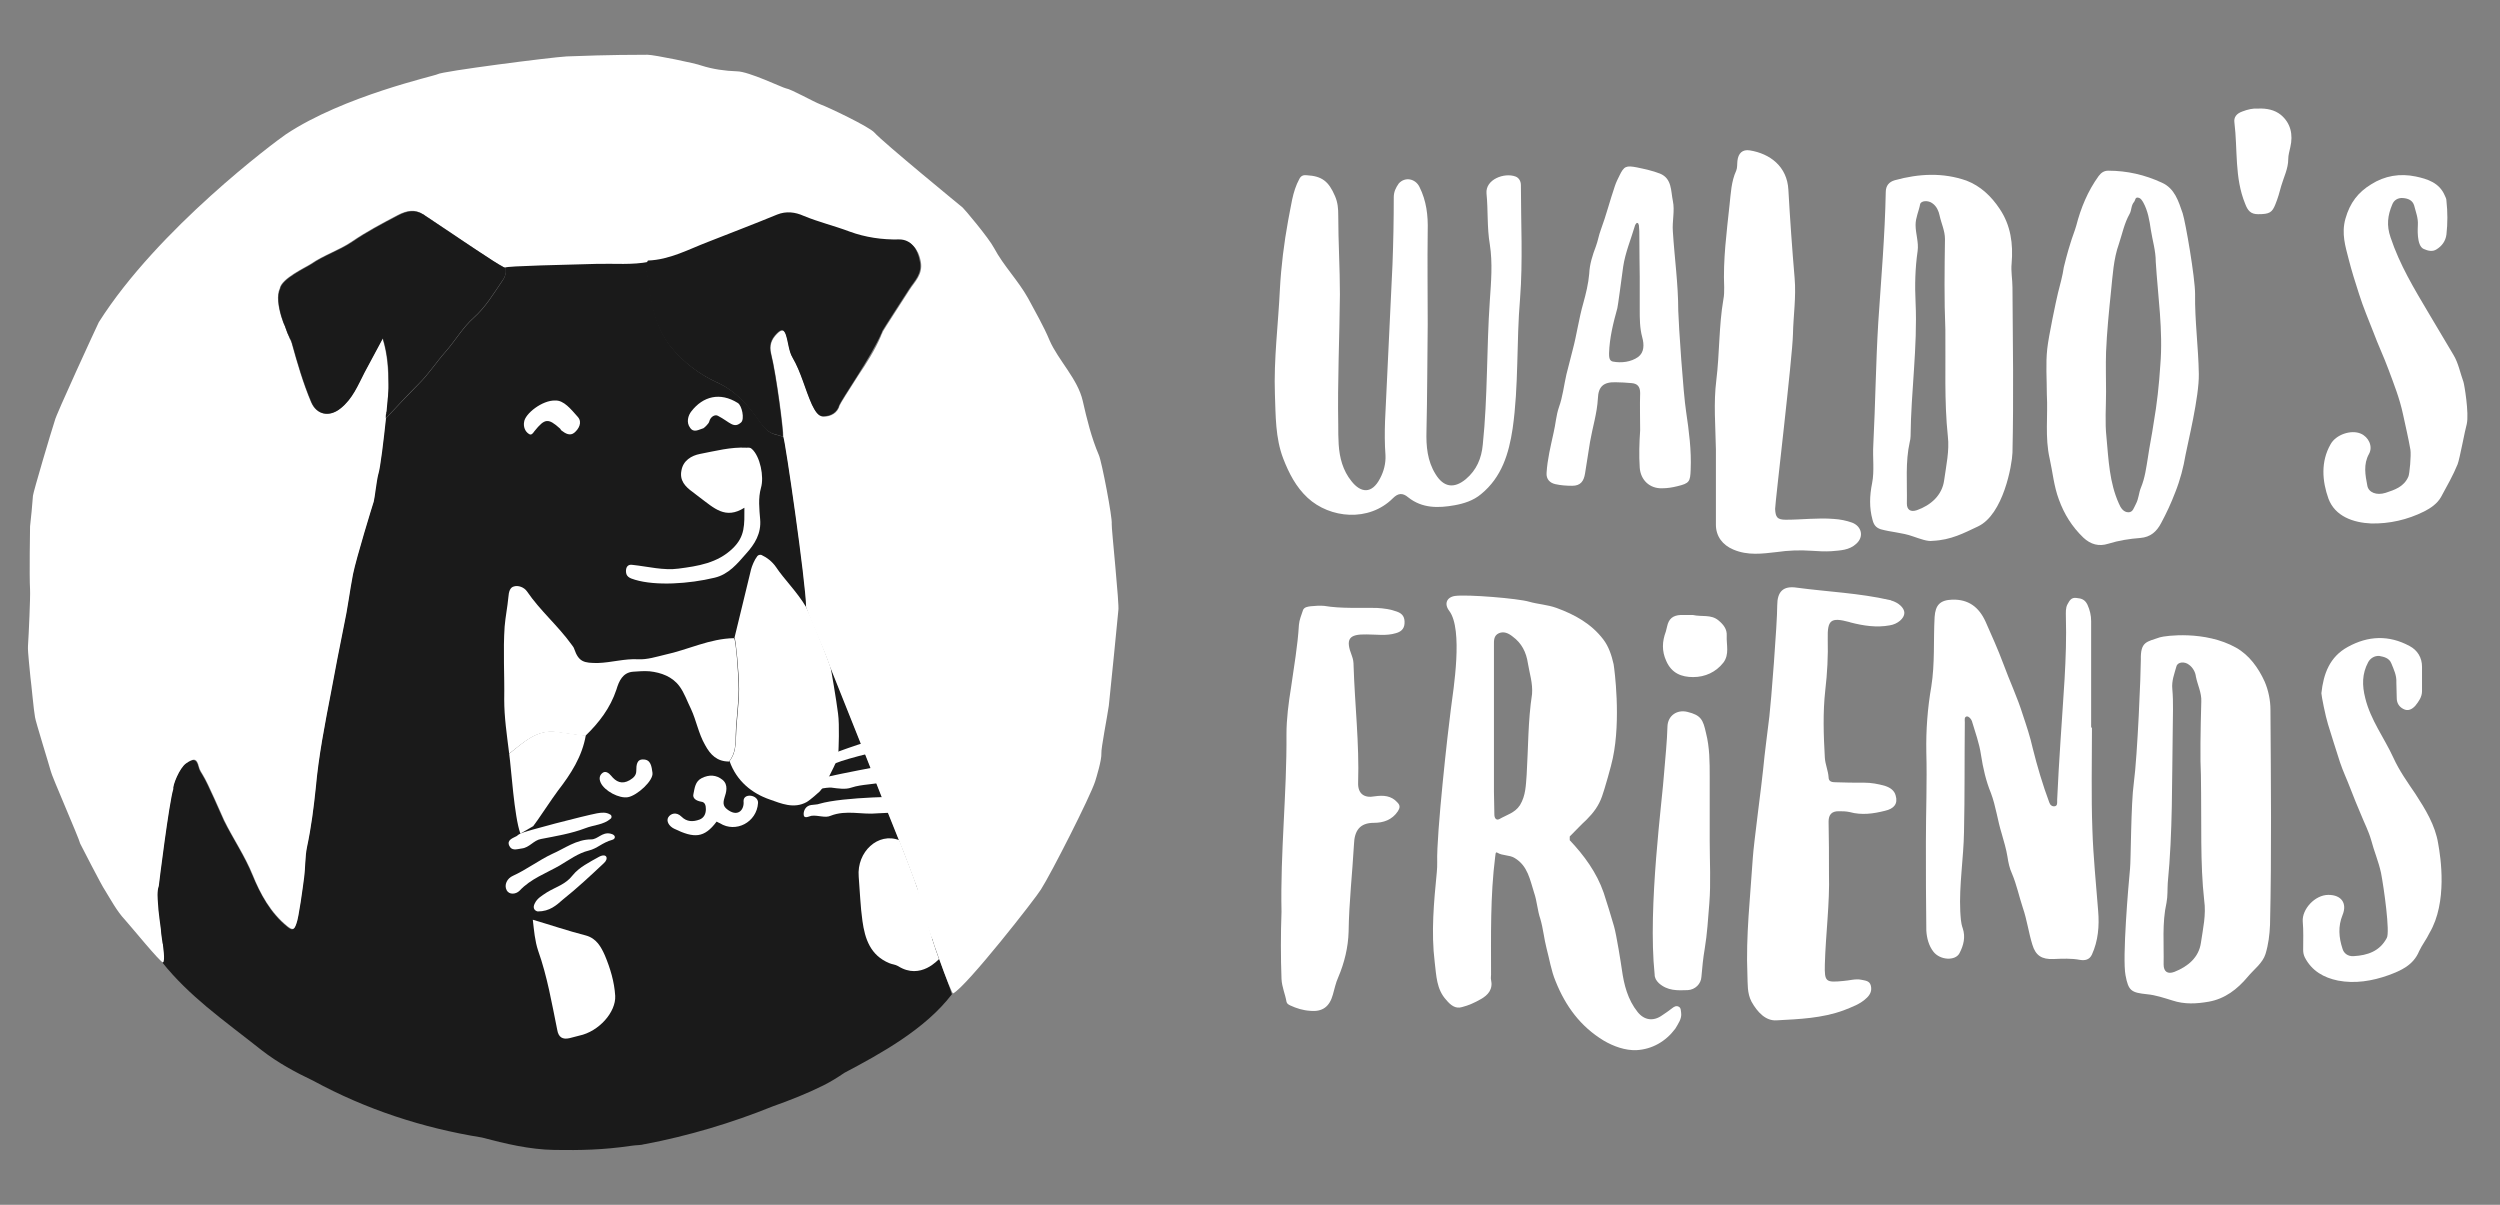 <?xml version="1.0" encoding="UTF-8" standalone="no"?> <svg xmlns:inkscape="http://www.inkscape.org/namespaces/inkscape" xmlns:sodipodi="http://sodipodi.sourceforge.net/DTD/sodipodi-0.dtd" xmlns="http://www.w3.org/2000/svg" xmlns:svg="http://www.w3.org/2000/svg" width="83" height="40" viewBox="0 0 83 40" fill="none" version="1.1" id="svg37" sodipodi:docname="Waldos-Friend-2 w4.svg" inkscape:version="1.3 (0e150ed6c4, 2023-07-21)"><rect x="0" y="0" width="83" height="40" fill="#808080" stroke="none"/><defs id="defs37"></defs><path d="M12.863 13.324C12.863 13.31 12.863 13.31 12.863 13.324ZM12.891 12.98C12.891 13.049 12.877 13.118 12.877 13.2C12.877 13.228 12.877 13.255 12.877 13.283V13.269C12.891 13.2 12.891 13.132 12.891 13.063C12.891 13.035 12.891 12.994 12.891 12.966V12.98ZM31.135 31.703C31.122 31.662 31.108 31.634 31.094 31.593C31.067 31.524 31.039 31.442 31.011 31.359V31.346V31.332V31.318C31.011 31.304 30.998 31.291 30.998 31.277C30.998 31.263 30.984 31.25 30.984 31.236C30.984 31.222 30.97 31.194 30.97 31.181C30.97 31.167 30.97 31.167 30.956 31.153C30.956 31.139 30.956 31.139 30.943 31.126C30.943 31.112 30.929 31.098 30.929 31.098C30.86 30.864 30.695 30.37 30.585 29.985C30.572 29.957 30.572 29.93 30.558 29.902C30.53 29.82 30.517 29.751 30.503 29.696C30.503 29.669 30.489 29.641 30.489 29.614C30.489 29.586 30.475 29.559 30.475 29.545C30.475 29.531 30.448 29.462 30.42 29.366C30.393 29.298 30.365 29.229 30.338 29.146C30.255 28.912 30.131 28.61 29.994 28.239C29.953 28.129 29.912 28.046 29.884 27.964C29.87 27.937 29.87 27.909 29.856 27.895C29.747 27.62 29.623 27.318 29.499 27.002C29.431 26.837 29.362 26.658 29.293 26.48C29.238 26.328 29.169 26.177 29.114 26.026C29.045 25.861 28.977 25.696 28.922 25.517C28.867 25.366 28.798 25.215 28.743 25.064C28.688 24.94 28.647 24.816 28.592 24.692C28.069 23.359 27.615 22.246 27.588 22.177C27.588 22.163 27.574 22.135 27.561 22.108C27.341 21.476 26.997 20.788 26.777 20.156C26.763 19.304 26.076 14.643 26.021 14.506C25.938 14.479 25.87 14.465 25.787 14.438C25.512 14.382 25.361 14.19 25.209 13.97C24.838 13.434 24.412 12.966 23.793 12.691C23.23 12.43 22.721 12.046 22.309 11.551C21.8 10.932 21.635 10.162 21.552 9.379C21.525 9.145 21.387 8.898 21.538 8.664C20.975 8.774 20.397 8.719 19.82 8.733C18.858 8.76 16.795 8.801 16.754 8.857C16.836 9.035 16.768 9.2 16.672 9.337C16.383 9.764 16.122 10.204 15.723 10.561C15.365 10.877 15.118 11.317 14.788 11.688C14.486 12.032 14.238 12.416 13.908 12.747C13.592 13.063 13.111 13.571 12.808 13.901C12.808 13.888 12.808 13.86 12.808 13.846C12.725 14.63 12.616 15.565 12.547 15.757C12.478 15.963 12.423 16.568 12.396 16.665C12.354 16.788 11.818 18.52 11.708 19.07C11.598 19.647 11.529 20.225 11.405 20.788C11.254 21.517 11.117 22.259 10.979 22.988C10.787 24.046 10.567 25.105 10.471 26.177C10.416 26.823 10.319 27.483 10.182 28.129C10.113 28.445 10.141 28.816 10.086 29.132C10.044 29.449 9.907 30.493 9.825 30.686C9.756 30.878 9.701 30.906 9.536 30.768C8.972 30.315 8.642 29.682 8.381 29.064C8.12 28.418 7.735 27.854 7.432 27.249C7.336 27.043 6.896 26.012 6.731 25.751C6.676 25.655 6.621 25.586 6.594 25.476C6.525 25.187 6.415 25.173 6.167 25.352C5.947 25.503 5.714 26.081 5.741 26.205C5.604 26.644 5.26 29.407 5.26 29.421C5.205 29.614 5.219 29.82 5.232 30.026C5.232 30.191 5.329 30.878 5.329 30.878C5.329 30.947 5.342 31.029 5.356 31.139C5.37 31.194 5.37 31.263 5.384 31.332C5.384 31.359 5.384 31.373 5.397 31.4C5.397 31.442 5.411 31.483 5.411 31.524C5.411 31.566 5.425 31.607 5.425 31.648C5.439 31.813 5.439 31.937 5.397 31.964C5.824 32.5 6.332 32.981 6.855 33.421C7.446 33.916 8.078 34.384 8.684 34.865C9.234 35.291 9.797 35.593 10.402 35.882C12.148 36.831 14.032 37.449 15.998 37.765C16.781 37.972 17.579 38.164 18.404 38.178C19.27 38.191 20.026 38.178 20.961 38.04C21.126 38.013 21.277 38.026 21.401 37.985C21.401 37.985 21.401 37.985 21.415 37.985C22.858 37.71 24.288 37.284 25.649 36.734C26.227 36.528 26.791 36.308 27.341 36.033C27.588 35.909 27.808 35.772 28.028 35.621C29.252 34.975 30.723 34.164 31.603 33.009C31.561 32.858 31.314 32.198 31.135 31.703Z" fill="white" id="path1" style="fill:#1a1a1a"></path><path d="M36.909 17.393C36.937 17.201 36.58 15.331 36.483 15.111C36.236 14.534 36.084 13.915 35.947 13.31C35.782 12.582 35.136 11.963 34.847 11.303C34.751 11.07 34.627 10.822 34.503 10.588C34.38 10.355 34.256 10.135 34.132 9.901C33.802 9.31 33.321 8.829 33.005 8.238C32.826 7.894 31.987 6.904 31.96 6.891C31.96 6.891 29.293 4.705 29.032 4.403C28.866 4.21 27.478 3.55 27.244 3.468C26.996 3.372 26.268 2.959 26.089 2.932C25.993 2.918 24.852 2.368 24.467 2.368C24.068 2.354 23.669 2.299 23.284 2.176C23.119 2.107 21.717 1.818 21.497 1.818C20.177 1.818 19.228 1.859 18.816 1.873C18.294 1.901 14.664 2.368 14.526 2.464C14.444 2.519 11.419 3.179 9.494 4.458C9.151 4.691 5.246 7.592 3.28 10.698C3.211 10.836 1.836 13.819 1.822 13.956C1.699 14.328 1.108 16.321 1.094 16.458C1.066 16.802 1.039 17.132 0.998 17.476C0.998 17.489 0.97 19.111 0.998 19.579C1.011 19.799 0.956 21.049 0.929 21.448C0.915 21.627 0.998 22.301 1.011 22.493C1.039 22.685 1.121 23.606 1.163 23.812C1.176 23.936 1.63 25.393 1.685 25.6C1.699 25.723 2.634 27.854 2.661 28.005C2.661 28.005 3.376 29.407 3.486 29.559C3.665 29.847 3.885 30.26 4.146 30.534C4.311 30.713 5.342 31.978 5.411 31.95C5.452 31.923 5.452 31.786 5.438 31.634C5.438 31.593 5.425 31.552 5.425 31.511C5.425 31.469 5.411 31.428 5.411 31.387C5.411 31.359 5.411 31.346 5.397 31.318C5.383 31.25 5.383 31.194 5.37 31.126C5.356 31.029 5.342 30.933 5.342 30.864C5.342 30.864 5.246 30.177 5.246 30.012C5.232 29.806 5.205 29.614 5.273 29.407C5.273 29.38 5.617 26.617 5.755 26.191C5.727 26.081 5.961 25.49 6.181 25.339C6.442 25.16 6.538 25.173 6.607 25.462C6.635 25.572 6.69 25.641 6.744 25.737C6.91 25.998 7.349 27.029 7.446 27.235C7.748 27.854 8.133 28.404 8.394 29.05C8.642 29.669 8.985 30.301 9.549 30.755C9.728 30.892 9.769 30.864 9.838 30.672C9.921 30.48 10.058 29.435 10.099 29.119C10.14 28.803 10.127 28.432 10.195 28.115C10.333 27.469 10.415 26.809 10.484 26.163C10.58 25.091 10.787 24.033 10.993 22.974C11.13 22.246 11.268 21.503 11.419 20.774C11.543 20.211 11.612 19.62 11.722 19.056C11.832 18.52 12.368 16.774 12.409 16.651C12.437 16.568 12.505 15.95 12.56 15.743C12.629 15.537 12.739 14.602 12.821 13.833C12.821 13.805 12.821 13.764 12.835 13.736C12.835 13.709 12.835 13.681 12.849 13.654C12.849 13.599 12.863 13.544 12.863 13.489C12.863 13.434 12.876 13.393 12.876 13.338C12.876 13.324 12.876 13.324 12.876 13.31C12.876 13.283 12.876 13.255 12.876 13.228C12.876 13.145 12.89 13.077 12.89 13.008C12.89 12.994 12.89 12.994 12.89 12.98C12.89 12.967 12.89 12.953 12.89 12.939C12.89 12.925 12.89 12.898 12.89 12.884C12.89 12.857 12.89 12.829 12.89 12.802C12.89 12.788 12.89 12.774 12.89 12.761C12.89 12.266 12.863 11.771 12.698 11.235C12.478 11.647 12.285 12.004 12.093 12.362C11.873 12.788 11.694 13.242 11.296 13.558C10.924 13.86 10.498 13.777 10.319 13.338C10.058 12.719 9.866 12.059 9.687 11.413C9.687 11.413 9.687 11.4 9.673 11.372C9.673 11.358 9.659 11.345 9.659 11.331C9.659 11.317 9.659 11.317 9.646 11.303C9.646 11.29 9.632 11.262 9.618 11.248C9.618 11.235 9.604 11.221 9.604 11.207C9.563 11.125 9.522 11.015 9.481 10.891C9.481 10.891 9.481 10.877 9.467 10.863C9.467 10.863 9.467 10.863 9.467 10.85C9.467 10.836 9.453 10.809 9.439 10.795C9.426 10.767 9.412 10.726 9.398 10.698C9.371 10.63 9.357 10.561 9.329 10.492C9.233 10.162 9.178 9.805 9.288 9.571C9.343 9.241 10.154 8.87 10.319 8.76C10.759 8.458 11.254 8.307 11.68 8.018C12.162 7.688 12.684 7.413 13.207 7.138C13.495 6.987 13.77 6.932 14.045 7.111C14.059 7.111 14.073 7.125 14.086 7.138C14.1 7.152 14.114 7.152 14.128 7.166C14.141 7.179 14.155 7.179 14.169 7.193C14.265 7.248 14.389 7.344 14.54 7.441C14.581 7.468 14.623 7.496 14.664 7.523C14.856 7.647 15.076 7.798 15.296 7.949C15.365 7.991 15.434 8.045 15.503 8.087C15.612 8.155 15.709 8.224 15.805 8.293C15.901 8.362 15.998 8.416 16.08 8.472C16.273 8.595 16.424 8.705 16.547 8.774C16.575 8.788 16.602 8.802 16.63 8.815C16.644 8.815 16.644 8.829 16.657 8.829C16.671 8.843 16.685 8.843 16.699 8.857C16.726 8.87 16.74 8.884 16.754 8.884C16.754 8.884 16.754 8.884 16.767 8.884C16.809 8.829 18.871 8.788 19.833 8.76C20.411 8.746 20.988 8.802 21.552 8.691C22.281 8.664 22.899 8.32 23.546 8.073C24.316 7.77 25.072 7.482 25.842 7.166C26.144 7.042 26.447 7.083 26.722 7.207C27.216 7.413 27.739 7.537 28.248 7.729C28.77 7.922 29.334 8.004 29.898 7.991C30.282 7.991 30.503 8.307 30.571 8.678C30.654 9.118 30.365 9.351 30.186 9.64C30.021 9.901 29.348 10.932 29.307 11.015C29.293 11.042 29.293 11.07 29.279 11.083C29.265 11.111 29.251 11.138 29.251 11.152C29.045 11.633 28.77 12.059 28.482 12.486C28.165 12.98 27.904 13.393 27.877 13.461C27.808 13.723 27.574 13.833 27.354 13.833C27.175 13.847 27.065 13.64 26.969 13.448C26.735 12.925 26.612 12.376 26.323 11.881C26.199 11.675 26.185 11.372 26.103 11.125C26.034 10.932 25.952 10.932 25.8 11.083C25.608 11.276 25.539 11.482 25.608 11.757C25.787 12.472 26.02 14.314 26.007 14.506C26.075 14.658 26.749 19.304 26.763 20.156C26.983 20.788 27.327 21.476 27.546 22.108C27.56 22.135 27.56 22.149 27.574 22.177C27.602 22.246 28.041 23.345 28.578 24.692C28.633 24.816 28.674 24.94 28.729 25.064C28.784 25.215 28.853 25.366 28.908 25.517C28.976 25.682 29.045 25.847 29.1 26.026C29.155 26.177 29.224 26.328 29.279 26.48C29.348 26.658 29.416 26.823 29.485 27.002C29.609 27.318 29.732 27.62 29.843 27.895C29.856 27.923 29.856 27.937 29.87 27.964C29.898 28.046 29.939 28.143 29.98 28.239C30.118 28.61 30.241 28.912 30.324 29.146C30.351 29.215 30.379 29.298 30.406 29.366C30.448 29.462 30.461 29.531 30.461 29.545C30.461 29.572 30.475 29.586 30.475 29.614C30.475 29.641 30.489 29.669 30.489 29.696C30.503 29.751 30.516 29.834 30.544 29.902C30.544 29.93 30.557 29.957 30.571 29.985C30.681 30.37 30.832 30.864 30.915 31.098C30.929 31.126 30.929 31.139 30.943 31.153C30.943 31.167 30.943 31.167 30.956 31.181C30.956 31.195 30.97 31.222 30.97 31.236C30.97 31.25 30.984 31.263 30.984 31.277C30.984 31.291 30.998 31.304 30.998 31.318V31.332C30.998 31.332 30.998 31.346 31.011 31.346V31.359C31.039 31.442 31.066 31.511 31.094 31.593C31.121 31.675 31.149 31.758 31.176 31.827C31.41 32.487 31.616 32.995 31.644 32.981C32.097 32.748 34.407 29.792 34.559 29.531C34.902 28.995 36.195 26.452 36.359 25.943C36.401 25.806 36.58 25.228 36.566 25.008C36.552 24.857 36.758 23.812 36.813 23.428C36.841 23.208 37.129 20.28 37.129 20.266C37.171 20.115 36.896 17.517 36.909 17.393Z" fill="#1C1C1C" id="path2" style="fill:#ffffff"></path><path d="M30.172 9.612C30.007 9.873 29.334 10.905 29.292 10.987C29.279 11.014 29.279 11.042 29.265 11.056C29.1 11.441 28.77 11.991 28.467 12.472C28.151 12.966 27.89 13.379 27.863 13.448C27.794 13.709 27.56 13.819 27.34 13.819C27.161 13.833 27.051 13.627 26.955 13.434C26.721 12.912 26.598 12.362 26.309 11.867C26.185 11.661 26.171 11.358 26.089 11.111C26.02 10.918 25.938 10.918 25.787 11.07C25.594 11.262 25.525 11.468 25.594 11.743C25.773 12.458 26.006 14.3 25.993 14.493C25.91 14.465 25.842 14.451 25.759 14.424C25.484 14.369 25.333 14.176 25.181 13.956C24.81 13.42 24.384 12.953 23.765 12.678C23.202 12.417 22.693 12.032 22.281 11.537C21.772 10.918 21.607 10.149 21.524 9.365C21.497 9.131 21.359 8.884 21.511 8.65C22.239 8.623 22.858 8.279 23.504 8.032C24.274 7.729 25.03 7.441 25.8 7.124C26.103 7.001 26.405 7.042 26.68 7.166C27.175 7.372 27.698 7.496 28.206 7.688C28.729 7.88 29.292 7.963 29.856 7.949C30.241 7.949 30.461 8.265 30.53 8.636C30.64 9.09 30.365 9.31 30.172 9.612Z" fill="white" id="path3" style="fill:#1a1a1a"></path><path d="M16.671 9.324C16.382 9.75 16.121 10.19 15.722 10.547C15.365 10.863 15.117 11.303 14.788 11.675C14.485 12.018 14.238 12.403 13.908 12.733C13.591 13.049 13.11 13.558 12.808 13.888C12.808 13.874 12.808 13.847 12.808 13.833C12.808 13.805 12.808 13.764 12.822 13.736C12.822 13.709 12.822 13.681 12.835 13.654C12.835 13.599 12.849 13.544 12.849 13.489C12.876 13.269 12.89 13.077 12.904 12.884C12.904 12.857 12.904 12.829 12.904 12.802C12.904 12.788 12.904 12.774 12.904 12.761C12.904 12.266 12.876 11.771 12.711 11.235C12.492 11.647 12.299 12.004 12.106 12.362C11.886 12.788 11.708 13.242 11.309 13.558C10.938 13.86 10.511 13.777 10.333 13.338C10.072 12.719 9.879 12.059 9.7 11.413C9.7 11.413 9.7 11.4 9.687 11.372C9.687 11.358 9.673 11.345 9.673 11.331C9.673 11.317 9.673 11.317 9.659 11.303C9.659 11.29 9.645 11.262 9.632 11.248C9.577 11.138 9.508 10.973 9.453 10.809C9.439 10.781 9.425 10.74 9.412 10.712C9.384 10.643 9.37 10.575 9.343 10.506C9.247 10.176 9.192 9.819 9.302 9.585C9.357 9.255 10.168 8.884 10.333 8.774C10.773 8.471 11.268 8.32 11.694 8.032C12.175 7.702 12.697 7.427 13.22 7.152C13.509 7.001 13.784 6.946 14.059 7.124C14.072 7.124 14.086 7.138 14.1 7.152C14.114 7.166 14.127 7.166 14.141 7.179C14.155 7.193 14.169 7.193 14.182 7.207C14.746 7.578 16.575 8.829 16.754 8.884C16.754 8.884 16.754 8.884 16.767 8.884C16.836 9.021 16.767 9.2 16.671 9.324Z" fill="white" id="path4" style="fill:#1a1a1a"></path><path d="M9.439 10.781C9.508 10.946 9.577 11.111 9.618 11.221C9.577 11.125 9.508 10.96 9.439 10.781Z" fill="#1C1C1C" id="path5"></path><path d="M16.905 25.022C16.823 24.362 16.74 23.813 16.74 23.221C16.754 22.41 16.699 21.599 16.754 20.802C16.781 20.472 16.85 20.142 16.878 19.826C16.891 19.647 16.932 19.496 17.07 19.468C17.207 19.427 17.4 19.496 17.496 19.634C17.936 20.28 18.527 20.774 18.981 21.407C19.009 21.448 19.05 21.49 19.064 21.544C19.215 21.984 19.394 22.012 19.847 22.012C20.301 21.998 20.741 21.861 21.195 21.888C21.484 21.902 21.786 21.806 22.075 21.737C22.845 21.572 23.559 21.201 24.371 21.187C24.426 21.215 24.522 22.369 24.522 22.892C24.522 23.386 24.439 23.895 24.426 24.39C24.426 24.706 24.412 25.022 24.206 25.283C23.807 25.283 23.587 25.064 23.408 24.733C23.188 24.349 23.12 23.923 22.941 23.538C22.817 23.29 22.721 23.001 22.556 22.781C22.322 22.465 21.951 22.328 21.566 22.287C21.387 22.273 21.195 22.287 21.016 22.301C20.672 22.328 20.548 22.617 20.466 22.892C20.26 23.51 19.889 23.991 19.435 24.431C19.119 24.404 18.802 24.349 18.486 24.308C17.826 24.211 17.386 24.651 16.905 25.022Z" fill="#1C1C1C" id="path6" style="fill:#ffffff"></path><path d="M27.837 24.926C27.823 24.995 27.809 25.063 27.781 25.132C27.768 25.201 27.754 25.269 27.74 25.338C27.726 25.38 27.383 26.108 27.218 26.273C27.204 26.287 26.901 26.562 26.778 26.63C26.351 26.864 25.925 26.672 25.568 26.548C24.963 26.342 24.454 25.93 24.221 25.269C24.427 25.008 24.427 24.692 24.44 24.376C24.454 23.881 24.537 23.372 24.537 22.878C24.537 22.355 24.427 21.201 24.385 21.173C24.564 20.417 24.757 19.661 24.935 18.905C24.963 18.795 25.045 18.589 25.142 18.465C25.169 18.424 25.238 18.41 25.279 18.424C25.458 18.506 25.637 18.644 25.76 18.822C26.035 19.235 26.462 19.647 26.764 20.156C26.792 20.197 27.355 21.517 27.575 22.163C27.589 22.19 27.768 23.249 27.823 23.689C27.878 24.074 27.837 24.912 27.837 24.926Z" fill="#1C1C1C" id="path7" style="fill:#ffffff"></path><path d="M31.176 31.841C31.163 31.841 30.571 32.555 29.815 32.074C29.719 32.019 29.623 32.019 29.527 31.978C28.894 31.717 28.715 31.167 28.633 30.576C28.564 30.095 28.55 29.6 28.509 29.105C28.44 28.28 29.155 27.62 29.856 27.895C29.994 28.253 30.338 29.119 30.475 29.545C30.571 29.861 30.888 30.947 30.956 31.195C31.025 31.428 31.094 31.607 31.176 31.841Z" fill="#1C1C1C" id="path8" style="fill:#ffffff"></path><path d="M21.085 19.249C20.892 19.194 20.782 19.139 20.782 18.96C20.782 18.836 20.837 18.726 21.002 18.754C21.511 18.809 22.033 18.946 22.528 18.878C23.161 18.795 23.821 18.699 24.329 18.204C24.742 17.805 24.714 17.42 24.714 16.857C24.082 17.256 23.71 16.87 23.229 16.513C23.147 16.458 23.078 16.39 22.996 16.334C22.748 16.156 22.556 15.95 22.624 15.62C22.68 15.29 22.955 15.125 23.243 15.07C23.752 14.973 24.26 14.836 24.783 14.864C24.852 14.864 24.907 14.85 24.962 14.905C25.237 15.152 25.374 15.826 25.264 16.197C25.168 16.541 25.209 16.898 25.237 17.242C25.278 17.709 25.058 18.067 24.769 18.383C24.48 18.713 24.192 19.07 23.724 19.18C22.872 19.386 21.772 19.455 21.085 19.249Z" fill="#1C1C1C" id="path9" style="fill:#ffffff"></path><path d="M17.689 30.535C18.293 30.713 18.857 30.906 19.448 31.057C19.806 31.153 19.957 31.442 20.081 31.717C20.26 32.143 20.397 32.597 20.425 33.064C20.452 33.6 19.888 34.246 19.228 34.384C19.118 34.411 19.022 34.439 18.912 34.466C18.678 34.521 18.541 34.439 18.5 34.191C18.321 33.311 18.17 32.418 17.867 31.566C17.757 31.236 17.73 30.892 17.689 30.535Z" fill="#1C1C1C" id="path10" style="fill:#ffffff"></path><path d="M16.905 25.022C17.372 24.651 17.826 24.197 18.5 24.294C18.816 24.335 19.132 24.39 19.448 24.417C19.325 25.119 18.953 25.696 18.527 26.246C18.349 26.479 17.826 27.277 17.703 27.428C17.565 27.51 17.414 27.593 17.276 27.675C17.07 27.098 16.974 25.517 16.905 25.022Z" fill="#1C1C1C" id="path11" style="fill:#ffffff"></path><path d="M23.792 27.277C23.38 27.826 23.05 27.84 22.376 27.51C22.211 27.428 22.115 27.263 22.184 27.139C22.266 27.002 22.459 26.947 22.624 27.112C22.803 27.29 23.009 27.29 23.229 27.208C23.366 27.153 23.435 27.029 23.435 26.864C23.435 26.741 23.407 26.631 23.284 26.617C23.119 26.589 22.981 26.507 23.023 26.356C23.064 26.163 23.078 25.943 23.298 25.833C23.545 25.71 23.779 25.723 23.985 25.888C24.191 26.053 24.109 26.314 24.054 26.479C23.985 26.699 24.026 26.796 24.191 26.905C24.521 27.125 24.714 26.864 24.686 26.603C24.673 26.314 25.181 26.383 25.167 26.658C25.126 27.304 24.425 27.662 23.902 27.332C23.875 27.318 23.834 27.304 23.792 27.277Z" fill="#1C1C1C" id="path12" style="fill:#ffffff"></path><path d="M30.448 25.71C30.104 25.779 29.761 25.861 29.417 25.943C29.046 26.053 28.633 26.026 28.262 26.149C28.07 26.218 27.822 26.177 27.602 26.149C27.451 26.136 26.984 26.218 26.86 26.328C26.805 26.383 26.599 26.438 26.53 26.273C26.475 26.122 26.571 26.053 26.709 25.985C27.08 25.82 29.967 25.297 30.352 25.229C30.531 25.201 30.737 25.132 30.792 25.338C30.847 25.544 30.668 25.668 30.448 25.71Z" fill="#1C1C1C" id="path13" style="fill:#ffffff"></path><path d="M30.407 26.878C30.201 26.975 29.335 26.988 29.142 27.002C28.62 27.057 28.097 26.878 27.575 27.084C27.396 27.167 27.162 27.057 26.942 27.084C26.86 27.098 26.681 27.208 26.681 27.029C26.681 26.906 26.75 26.754 26.928 26.727C26.997 26.713 27.148 26.713 27.203 26.686C28.001 26.452 30.063 26.438 30.311 26.452C30.434 26.466 30.586 26.425 30.6 26.576C30.627 26.713 30.544 26.823 30.407 26.878Z" fill="#1C1C1C" id="path14" style="fill:#ffffff"></path><path d="M20.328 27.882C19.985 27.978 19.834 28.17 19.545 28.239C19.201 28.321 18.885 28.555 18.582 28.734C18.128 28.995 17.62 29.174 17.249 29.572C17.125 29.696 16.905 29.71 16.823 29.559C16.726 29.38 16.836 29.16 17.029 29.077C17.482 28.871 17.895 28.555 18.335 28.349C18.747 28.17 19.132 27.868 19.627 27.868C19.847 27.868 19.985 27.62 20.26 27.675C20.466 27.716 20.439 27.854 20.328 27.882Z" fill="#1C1C1C" id="path15" style="fill:#ffffff"></path><path d="M17.277 27.675C17.414 27.593 19.394 27.084 19.82 27.002C19.985 26.974 20.122 26.96 20.26 27.043C20.315 27.071 20.315 27.153 20.274 27.18C20.04 27.387 19.71 27.387 19.435 27.496C18.968 27.675 18.459 27.758 17.964 27.854C17.716 27.895 17.579 28.143 17.318 28.17C17.139 28.198 16.988 28.253 16.905 28.074C16.823 27.882 17.029 27.826 17.153 27.758C17.18 27.73 17.222 27.703 17.277 27.675Z" fill="#1C1C1C" id="path16" style="fill:#ffffff"></path><path d="M23.353 14.218C23.202 14.259 23.037 14.383 22.913 14.204C22.776 14.025 22.845 13.791 22.955 13.654C23.34 13.159 23.903 13.008 24.495 13.379C24.632 13.461 24.728 13.915 24.604 14.025C24.357 14.245 24.233 14.011 23.835 13.805C23.738 13.75 23.587 13.832 23.546 13.998C23.532 14.066 23.381 14.204 23.353 14.218Z" fill="#1C1C1C" id="path17" style="fill:#ffffff"></path><path d="M18.431 13.297C18.72 13.283 18.954 13.585 19.188 13.847C19.339 14.025 19.215 14.245 19.064 14.369C18.926 14.479 18.775 14.396 18.651 14.3C18.624 14.286 18.61 14.245 18.596 14.231C18.198 13.874 18.088 13.888 17.744 14.314C17.703 14.369 17.648 14.465 17.565 14.41C17.428 14.328 17.373 14.163 17.4 14.011C17.428 13.736 18.005 13.283 18.431 13.297Z" fill="#1C1C1C" id="path18" style="fill:#ffffff"></path><path d="M17.854 30.26C17.771 30.246 17.661 30.164 17.758 29.985C17.84 29.82 17.991 29.737 18.156 29.627C18.445 29.449 18.775 29.366 19.009 29.064C19.229 28.789 19.572 28.624 19.889 28.445C20.15 28.308 20.219 28.514 20.04 28.665C19.6 29.077 19.16 29.49 18.693 29.861C18.473 30.054 18.252 30.26 17.854 30.26Z" fill="#1C1C1C" id="path19" style="fill:#ffffff"></path><path d="M21.662 25.655C21.703 25.916 21.153 26.411 20.85 26.466C20.562 26.521 20.067 26.259 19.943 25.985C19.874 25.833 19.916 25.723 20.012 25.655C20.108 25.586 20.218 25.668 20.287 25.751C20.452 25.957 20.644 26.053 20.906 25.902C21.043 25.819 21.125 25.737 21.125 25.586C21.125 25.407 21.139 25.201 21.359 25.215C21.607 25.215 21.634 25.448 21.662 25.655Z" fill="#1C1C1C" id="path20" style="fill:#ffffff"></path><path d="M30.489 24.555C30.242 24.679 29.981 24.72 29.692 24.802C29.458 24.871 28.165 25.16 27.74 25.339C27.437 25.407 27.135 25.476 26.846 25.572C26.777 25.6 26.708 25.682 26.626 25.682C26.557 25.668 26.598 25.586 26.585 25.545C26.557 25.421 26.626 25.352 26.736 25.325C27.135 25.229 28.537 24.665 28.894 24.61C29.307 24.514 29.719 24.404 30.145 24.307C30.242 24.28 30.338 24.294 30.434 24.294C30.503 24.294 30.572 24.321 30.585 24.39C30.585 24.473 30.558 24.528 30.489 24.555Z" fill="#1C1C1C" id="path21" style="fill:#ffffff"></path><path d="M25.731 25.407C25.25 25.448 25.003 25.105 24.755 24.789C24.714 24.734 24.755 24.637 24.783 24.582C24.906 24.349 25.291 24.706 25.401 24.816C25.594 24.995 25.718 24.954 25.772 24.72C25.841 24.459 25.993 24.377 26.24 24.418C26.322 24.431 26.377 24.473 26.364 24.555C26.322 24.844 26.158 25.352 25.731 25.407Z" fill="#1C1C1C" id="path22" style="fill:#ffffff"></path><path d="M47.4 10.767C47.386 11.949 47.386 13.131 47.359 14.314C47.345 14.809 47.386 15.304 47.661 15.743C47.922 16.17 48.266 16.238 48.665 15.908C49.022 15.606 49.187 15.221 49.229 14.754C49.394 13.173 49.352 11.578 49.462 9.984C49.504 9.365 49.559 8.733 49.462 8.114C49.366 7.55 49.408 6.973 49.352 6.423C49.311 5.956 49.944 5.722 50.315 5.86C50.425 5.901 50.494 6.011 50.494 6.148C50.494 7.399 50.562 8.664 50.466 9.915C50.342 11.358 50.425 12.802 50.219 14.231C50.095 15.056 49.861 15.84 49.174 16.403C48.913 16.623 48.596 16.719 48.294 16.774C47.758 16.87 47.221 16.884 46.754 16.513C46.561 16.348 46.41 16.376 46.245 16.541C45.448 17.338 44.155 17.214 43.413 16.527C43.028 16.17 42.794 15.716 42.602 15.221C42.34 14.534 42.354 13.805 42.327 13.09C42.286 11.922 42.437 10.781 42.492 9.612C42.533 8.843 42.629 8.073 42.767 7.317C42.863 6.863 42.904 6.368 43.138 5.942C43.193 5.832 43.275 5.805 43.385 5.818C43.894 5.846 44.114 6.025 44.32 6.506C44.417 6.726 44.43 6.932 44.43 7.152C44.43 8.032 44.485 8.898 44.485 9.777C44.472 11.221 44.403 12.664 44.43 14.107C44.43 14.328 44.43 14.534 44.444 14.754C44.472 15.194 44.581 15.62 44.87 15.977C45.173 16.362 45.544 16.417 45.819 15.881C45.943 15.647 46.011 15.386 45.998 15.111C45.97 14.74 45.97 14.355 45.984 13.97C46.066 12.238 46.149 10.506 46.231 8.774C46.259 8.032 46.273 7.289 46.273 6.547C46.273 6.368 46.341 6.231 46.438 6.093C46.644 5.86 46.988 5.928 47.125 6.203C47.359 6.671 47.414 7.152 47.4 7.66C47.386 8.705 47.4 9.736 47.4 10.767Z" fill="#1C1C1C" id="path23" style="fill:#ffffff"></path><path d="M66.814 9.544C66.814 9.282 66.759 9.008 66.786 8.746C66.841 8.1 66.759 7.482 66.388 6.932C66.113 6.519 65.755 6.176 65.288 5.997C64.504 5.722 63.706 5.764 62.909 5.983C62.717 6.038 62.607 6.162 62.607 6.382C62.579 7.825 62.455 9.255 62.359 10.698C62.277 12.046 62.263 13.406 62.194 14.767C62.167 15.194 62.236 15.633 62.153 16.046C62.07 16.458 62.057 16.857 62.167 17.256C62.208 17.421 62.277 17.517 62.442 17.572C62.785 17.668 63.157 17.682 63.5 17.805C63.748 17.888 63.995 17.984 64.16 17.956C64.779 17.929 65.205 17.695 65.672 17.476C66.511 17.077 66.8 15.441 66.814 15.029C66.855 13.2 66.827 11.372 66.814 9.544ZM64.545 15.95C64.477 16.444 64.105 16.774 63.638 16.939C63.431 17.008 63.308 16.926 63.308 16.719C63.322 16.032 63.253 15.345 63.404 14.671C63.418 14.616 63.431 14.547 63.431 14.479C63.445 12.994 63.665 11.523 63.597 10.039C63.569 9.475 63.583 8.898 63.665 8.334C63.706 8.045 63.597 7.757 63.597 7.468C63.597 7.221 63.706 7.014 63.748 6.781C63.775 6.657 64.023 6.643 64.16 6.753C64.298 6.85 64.366 7.014 64.394 7.152C64.449 7.413 64.573 7.661 64.573 7.935C64.559 8.939 64.545 9.943 64.586 10.946C64.6 12.128 64.545 13.31 64.669 14.492C64.724 14.96 64.614 15.455 64.545 15.95Z" fill="#1C1C1C" id="path24" style="fill:#ffffff"></path><path d="M72.877 9.764C72.877 9.214 72.561 7.385 72.465 7.083C72.327 6.684 72.203 6.258 71.777 6.066C71.214 5.805 70.622 5.667 69.99 5.667C69.853 5.667 69.756 5.736 69.674 5.846C69.316 6.341 69.083 6.904 68.931 7.495C68.876 7.688 68.794 7.88 68.739 8.073C68.656 8.32 68.519 8.856 68.519 8.87C68.478 9.159 68.395 9.447 68.326 9.722C68.271 9.942 68.01 11.179 67.969 11.578C67.914 12.073 67.955 12.582 67.955 13.09C67.996 13.805 67.886 14.52 68.051 15.235C68.148 15.674 68.189 16.142 68.354 16.582C68.533 17.077 68.794 17.489 69.165 17.847C69.412 18.08 69.687 18.149 69.99 18.053C70.347 17.943 70.691 17.888 71.062 17.86C71.392 17.833 71.599 17.654 71.75 17.365C71.928 17.035 72.08 16.706 72.217 16.348C72.382 15.936 72.492 15.51 72.561 15.097C72.63 14.726 73.015 13.173 73.001 12.416C72.987 11.523 72.864 10.643 72.877 9.764ZM71.722 12.128C71.681 12.774 71.612 13.406 71.502 14.039C71.447 14.424 71.365 14.809 71.31 15.193C71.255 15.524 71.214 15.867 71.076 16.197C71.007 16.362 71.007 16.554 70.911 16.733C70.842 16.857 70.815 17.008 70.664 17.008C70.499 17.008 70.403 16.857 70.347 16.719C70.031 16.018 70.004 15.262 69.935 14.52C69.88 14.025 69.921 13.516 69.921 13.008C69.921 12.568 69.907 12.128 69.921 11.688C69.949 11.014 70.017 10.341 70.086 9.668C70.141 9.145 70.169 8.595 70.347 8.1C70.457 7.77 70.526 7.413 70.705 7.097C70.774 6.973 70.746 6.822 70.856 6.698C70.897 6.643 70.884 6.547 70.98 6.561C71.076 6.574 71.117 6.657 71.159 6.726C71.31 7 71.365 7.33 71.406 7.619C71.461 7.977 71.571 8.32 71.571 8.691C71.64 9.818 71.819 10.973 71.722 12.128Z" fill="#1C1C1C" id="path25" style="fill:#ffffff"></path><path d="M56.968 14.918C56.955 14.149 56.886 13.379 56.982 12.623C57.092 11.729 57.065 10.822 57.216 9.942C57.243 9.805 57.243 9.681 57.243 9.544C57.202 8.623 57.326 7.701 57.422 6.794C57.463 6.423 57.477 6.024 57.642 5.667C57.683 5.571 57.67 5.447 57.683 5.337C57.711 5.09 57.848 4.952 58.096 4.993C58.77 5.103 59.333 5.53 59.374 6.299C59.429 7.275 59.498 8.251 59.581 9.227C59.636 9.86 59.539 10.478 59.526 11.097C59.512 11.839 58.934 16.692 58.934 16.898C58.948 17.173 59.003 17.255 59.292 17.255C59.814 17.255 60.351 17.186 60.873 17.228C61.093 17.241 61.299 17.283 61.492 17.352C61.808 17.475 61.89 17.819 61.629 18.052C61.395 18.272 61.093 18.273 60.804 18.3C60.584 18.314 60.364 18.3 60.145 18.286C59.759 18.259 59.374 18.272 58.99 18.328C58.508 18.383 58.027 18.451 57.546 18.245C57.188 18.094 56.968 17.805 56.968 17.42C56.968 16.582 56.968 15.743 56.968 14.918Z" fill="#1C1C1C" id="path26" style="fill:#ffffff"></path><path d="M55.979 13.668C55.883 13.049 55.732 10.808 55.718 10.313C55.718 9.434 55.594 8.568 55.539 7.688C55.512 7.344 55.608 7 55.539 6.671C55.47 6.341 55.512 5.928 55.113 5.764C54.865 5.667 54.604 5.612 54.343 5.557C53.985 5.489 53.917 5.516 53.765 5.832C53.71 5.942 53.655 6.052 53.614 6.176C53.449 6.657 53.325 7.152 53.146 7.633C53.078 7.812 53.05 8.004 52.982 8.183C52.872 8.471 52.775 8.774 52.762 9.09C52.734 9.42 52.652 9.75 52.569 10.052C52.418 10.575 52.349 11.111 52.212 11.62C52.143 11.88 52.074 12.155 52.005 12.431C51.923 12.788 51.882 13.173 51.758 13.516C51.662 13.791 51.648 14.08 51.579 14.368C51.483 14.809 51.373 15.248 51.346 15.702C51.332 15.908 51.455 16.032 51.634 16.073C51.813 16.114 52.005 16.128 52.198 16.128C52.473 16.128 52.583 15.977 52.624 15.716C52.679 15.372 52.734 15.015 52.789 14.671C52.872 14.19 53.023 13.723 53.05 13.228C53.064 12.829 53.243 12.678 53.642 12.691C53.82 12.691 53.985 12.705 54.164 12.719C54.357 12.733 54.453 12.829 54.453 13.049C54.439 13.461 54.453 13.874 54.453 14.286C54.425 14.699 54.412 15.111 54.439 15.524C54.466 15.936 54.769 16.224 55.182 16.211C55.36 16.211 55.525 16.183 55.69 16.142C56.089 16.046 56.116 15.991 56.13 15.592C56.158 14.96 56.075 14.314 55.979 13.668ZM54.384 11.853C54.15 12.018 53.834 12.059 53.545 12.004C53.421 11.977 53.421 11.839 53.421 11.729C53.435 11.221 53.559 10.726 53.696 10.231C53.71 10.19 53.834 9.269 53.889 8.856C53.958 8.389 54.15 7.935 54.288 7.468C54.301 7.441 54.329 7.413 54.343 7.399C54.398 7.399 54.398 7.441 54.412 7.482C54.412 7.55 54.425 7.605 54.425 7.674C54.425 8.183 54.439 9.186 54.439 9.186C54.439 9.544 54.439 9.915 54.439 10.272C54.439 10.575 54.439 10.891 54.521 11.193C54.59 11.441 54.59 11.702 54.384 11.853Z" fill="#1C1C1C" id="path27" style="fill:#ffffff"></path><path d="M81.593 15.413C81.442 15.785 81.236 16.142 81.043 16.499C80.92 16.719 80.7 16.87 80.48 16.981C79.93 17.256 79.325 17.393 78.72 17.379C78.129 17.352 77.524 17.145 77.304 16.554C77.098 15.977 77.043 15.331 77.373 14.754C77.551 14.424 78.06 14.259 78.376 14.396C78.637 14.506 78.789 14.822 78.651 15.07C78.459 15.413 78.527 15.771 78.596 16.128C78.637 16.348 78.899 16.458 79.201 16.362C79.49 16.266 79.806 16.17 79.957 15.826C79.999 15.743 80.054 15.111 80.026 14.932C79.957 14.534 79.861 14.135 79.779 13.75C79.668 13.228 79.476 12.747 79.297 12.265C79.146 11.853 78.954 11.454 78.802 11.042C78.637 10.616 78.459 10.204 78.321 9.764C78.197 9.379 78.074 8.994 77.977 8.609C77.868 8.183 77.73 7.757 77.868 7.262C78.019 6.726 78.294 6.382 78.72 6.121C79.174 5.832 79.682 5.75 80.205 5.86C80.59 5.942 80.988 6.066 81.167 6.492C81.195 6.547 81.222 6.602 81.222 6.671C81.263 7.042 81.263 7.413 81.222 7.784C81.195 8.004 81.071 8.169 80.892 8.279C80.768 8.361 80.617 8.334 80.466 8.265C80.218 8.155 80.273 7.537 80.273 7.468C80.287 7.234 80.205 7.042 80.15 6.822C80.095 6.643 79.943 6.588 79.779 6.575C79.614 6.561 79.476 6.643 79.421 6.794C79.27 7.152 79.229 7.482 79.366 7.88C79.668 8.788 80.15 9.585 80.631 10.396C80.906 10.863 81.181 11.317 81.456 11.784C81.621 12.059 81.676 12.376 81.786 12.678C81.813 12.747 81.978 13.723 81.896 14.08C81.841 14.259 81.662 15.235 81.593 15.413Z" fill="#1C1C1C" id="path28" style="fill:#ffffff"></path><path d="M74.966 3.605C75.255 3.592 75.516 3.647 75.723 3.812C76.053 4.086 76.135 4.471 76.039 4.884C76.011 5.021 75.97 5.145 75.97 5.282C75.97 5.598 75.819 5.887 75.736 6.176C75.682 6.382 75.627 6.575 75.544 6.781C75.434 7.056 75.352 7.111 74.966 7.111C74.719 7.111 74.623 6.987 74.54 6.767C74.183 5.901 74.293 4.966 74.183 4.073C74.155 3.894 74.252 3.77 74.444 3.702C74.623 3.633 74.802 3.592 74.966 3.605Z" fill="#1C1C1C" id="path29" style="fill:#ffffff"></path><path d="M55.814 33.627C55.8 33.545 55.814 33.463 55.731 33.421C55.649 33.38 55.58 33.421 55.511 33.476C55.401 33.559 55.291 33.641 55.181 33.71C54.892 33.916 54.59 33.875 54.37 33.6C54.04 33.188 53.916 32.693 53.847 32.198C53.82 32.005 53.669 31.043 53.586 30.755C53.476 30.383 53.366 30.012 53.243 29.641C53.009 28.967 52.596 28.404 52.115 27.895V27.771C52.308 27.579 52.486 27.387 52.679 27.208C52.899 26.988 53.078 26.754 53.188 26.438C53.256 26.259 53.504 25.393 53.545 25.173C53.82 23.881 53.6 22.218 53.572 22.053C53.504 21.751 53.408 21.462 53.229 21.228C52.83 20.706 52.28 20.403 51.675 20.183C51.373 20.074 51.056 20.06 50.768 19.977C50.397 19.867 48.719 19.73 48.307 19.785C48.032 19.826 47.936 20.046 48.114 20.28C48.582 20.898 48.252 22.892 48.169 23.538C48.073 24.253 47.688 27.689 47.715 28.624C47.715 28.734 47.715 28.844 47.702 28.954C47.606 29.943 47.509 30.947 47.633 31.95C47.688 32.39 47.688 32.844 48.018 33.201C48.156 33.366 48.32 33.504 48.54 33.435C48.761 33.38 48.967 33.284 49.159 33.174C49.407 33.036 49.572 32.844 49.503 32.528C49.489 32.473 49.503 32.418 49.503 32.363C49.503 31.057 49.475 29.751 49.64 28.445C49.654 28.39 49.64 28.266 49.709 28.308C49.888 28.418 50.108 28.376 50.287 28.486C50.727 28.748 50.795 29.215 50.933 29.641C51.029 29.916 51.043 30.232 51.139 30.507C51.235 30.837 51.263 31.167 51.345 31.483C51.442 31.841 51.497 32.225 51.648 32.583C51.978 33.407 52.473 34.081 53.243 34.548C53.572 34.741 53.958 34.879 54.329 34.865C54.851 34.837 55.305 34.576 55.621 34.15C55.717 33.985 55.841 33.82 55.814 33.627ZM50.864 23.043C50.727 23.936 50.74 24.83 50.685 25.723C50.658 26.053 50.658 26.41 50.465 26.727C50.3 26.988 50.012 27.057 49.778 27.194C49.668 27.249 49.613 27.153 49.613 27.043C49.613 26.796 49.599 26.534 49.599 26.287C49.599 24.665 49.599 23.056 49.599 21.434C49.599 21.269 49.585 21.104 49.764 21.022C49.929 20.953 50.08 21.022 50.218 21.132C50.52 21.352 50.672 21.654 50.727 22.026C50.781 22.355 50.892 22.685 50.864 23.043Z" fill="#1C1C1C" id="path30" style="fill:#ffffff"></path><path d="M69.453 24.17C69.453 25.297 69.426 26.41 69.467 27.538C69.495 28.445 69.591 29.352 69.659 30.246C69.701 30.741 69.659 31.236 69.453 31.689C69.371 31.868 69.22 31.895 69.055 31.868C68.766 31.813 68.477 31.827 68.175 31.84C67.79 31.854 67.583 31.73 67.473 31.359C67.35 30.961 67.295 30.534 67.157 30.136C67.034 29.764 66.951 29.366 66.8 29.009C66.717 28.83 66.676 28.637 66.648 28.445C66.607 28.184 66.525 27.923 66.456 27.675C66.318 27.235 66.264 26.768 66.098 26.328C65.934 25.929 65.837 25.503 65.769 25.063C65.714 24.678 65.576 24.307 65.466 23.936C65.439 23.867 65.37 23.785 65.301 23.785C65.205 23.799 65.232 23.908 65.232 23.977C65.219 25.187 65.232 26.41 65.205 27.62C65.191 28.5 65.04 29.38 65.081 30.259C65.095 30.452 65.095 30.631 65.164 30.823C65.26 31.112 65.191 31.387 65.054 31.648C64.916 31.909 64.407 31.882 64.187 31.593C64.036 31.4 63.967 31.139 63.954 30.892C63.94 29.916 63.94 28.94 63.94 27.95C63.94 26.96 63.981 25.957 63.954 24.967C63.94 24.239 63.995 23.51 64.119 22.795C64.242 22.025 64.187 21.256 64.229 20.486C64.256 20.087 64.407 19.922 64.82 19.908C65.356 19.895 65.7 20.156 65.92 20.637C66.126 21.104 66.332 21.558 66.511 22.039C66.717 22.603 66.978 23.153 67.157 23.73C67.281 24.101 67.405 24.472 67.487 24.844C67.638 25.448 67.817 26.053 68.037 26.644C68.064 26.727 68.133 26.782 68.216 26.768C68.298 26.754 68.298 26.685 68.298 26.617C68.298 26.589 68.298 26.575 68.298 26.548C68.326 25.902 68.367 25.256 68.408 24.61C68.491 23.235 68.628 21.86 68.587 20.472C68.587 20.335 68.573 20.183 68.642 20.06C68.711 19.936 68.766 19.826 68.945 19.853C69.109 19.867 69.22 19.908 69.302 20.073C69.384 20.252 69.426 20.431 69.426 20.623C69.426 21.792 69.426 22.96 69.426 24.128C69.439 24.17 69.453 24.17 69.453 24.17Z" fill="#1C1C1C" id="path31" style="fill:#ffffff"></path><path d="M75.379 23.565C75.379 23.249 75.311 22.919 75.187 22.63C74.981 22.177 74.678 21.751 74.238 21.503C73.207 20.926 71.887 21.104 71.708 21.159C71.268 21.311 71.062 21.297 71.076 21.902C71.076 22.342 70.966 25.077 70.842 25.998C70.746 26.685 70.746 28.582 70.718 28.83C70.663 29.394 70.457 31.813 70.567 32.377C70.663 32.899 70.76 32.954 71.282 33.009C71.571 33.036 71.846 33.132 72.121 33.215C72.533 33.352 72.932 33.325 73.331 33.256C73.867 33.16 74.279 32.844 74.623 32.432C74.829 32.184 75.118 31.978 75.214 31.675C75.311 31.359 75.352 31.029 75.365 30.7C75.42 28.321 75.393 25.943 75.379 23.565ZM73.07 31.304C73.001 31.785 72.643 32.088 72.19 32.266C71.97 32.349 71.832 32.266 71.832 32.019C71.846 31.332 71.777 30.644 71.928 29.971C71.97 29.751 71.956 29.531 71.97 29.311C72.135 27.62 72.107 25.929 72.135 24.225C72.135 23.771 72.162 23.331 72.121 22.878C72.093 22.603 72.19 22.369 72.258 22.122C72.3 21.97 72.533 21.957 72.671 22.067C72.808 22.163 72.891 22.328 72.904 22.465C72.959 22.74 73.097 23.001 73.083 23.29C73.056 24.252 73.042 25.215 73.07 25.723C73.097 27.414 73.042 28.651 73.179 29.889C73.248 30.369 73.138 30.837 73.07 31.304Z" fill="#1C1C1C" id="path32" style="fill:#ffffff"></path><path d="M60.722 28.995C60.75 30.012 60.612 31.016 60.585 32.019C60.571 32.597 60.612 32.624 61.19 32.569C61.396 32.556 61.602 32.487 61.795 32.528C61.918 32.556 62.07 32.556 62.111 32.721C62.152 32.885 62.097 33.009 61.987 33.119C61.767 33.339 61.479 33.435 61.204 33.545C60.489 33.806 59.746 33.834 58.99 33.875C58.619 33.903 58.344 33.6 58.151 33.257C58 32.968 58.027 32.665 58.014 32.363C57.959 31.071 58.11 29.779 58.193 28.486C58.22 28.033 58.495 25.985 58.536 25.545C58.591 24.954 58.674 24.376 58.743 23.785C58.797 23.345 59.004 20.706 59.004 20.101C59.004 19.648 59.196 19.441 59.65 19.51C60.681 19.648 61.726 19.689 62.743 19.922C62.757 19.922 62.771 19.922 62.785 19.936C63.032 20.005 63.225 20.183 63.225 20.349C63.225 20.527 63.005 20.72 62.743 20.761C62.304 20.843 61.863 20.775 61.437 20.665C61.423 20.665 61.41 20.651 61.396 20.651C60.777 20.486 60.667 20.582 60.681 21.215C60.695 21.778 60.667 22.342 60.599 22.919C60.516 23.661 60.543 24.418 60.585 25.16C60.599 25.38 60.695 25.586 60.709 25.806C60.709 25.957 60.832 25.971 60.942 25.971C61.259 25.985 61.575 25.985 61.891 25.985C62.125 25.985 62.358 26.026 62.592 26.095C62.757 26.15 62.895 26.246 62.936 26.411C63.018 26.686 62.881 26.851 62.578 26.919C62.193 27.016 61.809 27.07 61.41 26.961C61.286 26.933 61.162 26.933 61.038 26.933C60.818 26.933 60.709 27.043 60.709 27.277C60.722 27.854 60.722 28.418 60.722 28.995Z" fill="#1C1C1C" id="path33" style="fill:#ffffff"></path><path d="M42.546 30.273C42.505 28.294 42.725 26.342 42.711 24.376C42.711 23.867 42.78 23.331 42.863 22.823C42.959 22.135 43.083 21.448 43.124 20.747C43.137 20.582 43.206 20.417 43.261 20.252C43.303 20.156 43.412 20.142 43.509 20.128C43.66 20.115 43.811 20.101 43.962 20.115C44.54 20.211 45.131 20.17 45.709 20.183C45.942 20.197 46.162 20.225 46.382 20.307C46.575 20.376 46.644 20.5 46.63 20.706C46.616 20.898 46.492 20.981 46.341 21.022C46.025 21.118 45.695 21.063 45.379 21.063C44.774 21.049 44.664 21.214 44.884 21.778C44.925 21.888 44.939 21.984 44.939 22.108C44.98 23.4 45.131 24.692 45.09 25.984C45.076 26.342 45.282 26.507 45.64 26.438C45.929 26.397 46.19 26.411 46.396 26.644C46.492 26.741 46.479 26.823 46.41 26.933C46.217 27.222 45.929 27.318 45.612 27.318C45.145 27.318 44.966 27.579 44.952 28.033C44.898 28.995 44.787 29.957 44.774 30.933C44.76 31.442 44.636 31.964 44.43 32.445C44.348 32.624 44.306 32.83 44.251 33.023C44.141 33.421 43.907 33.6 43.495 33.559C43.261 33.545 43.041 33.476 42.835 33.38C42.78 33.352 42.725 33.325 42.711 33.256C42.67 33.009 42.56 32.775 42.546 32.5C42.519 31.772 42.519 31.016 42.546 30.273Z" fill="#1C1C1C" id="path34" style="fill:#ffffff"></path><path d="M79.05 28.981C78.967 28.596 78.816 28.253 78.72 27.882C78.637 27.593 78.5 27.332 78.39 27.057C78.266 26.768 78.143 26.466 78.032 26.177C77.923 25.888 77.785 25.6 77.689 25.311C77.606 25.064 77.345 24.225 77.29 24.046C77.207 23.785 77.07 23.098 77.07 23.015C77.139 22.369 77.345 21.805 77.95 21.476C78.624 21.105 79.311 21.077 79.998 21.448C80.26 21.586 80.411 21.833 80.411 22.135C80.411 22.41 80.411 22.671 80.411 22.946C80.411 23.139 80.301 23.29 80.191 23.428C80.081 23.551 79.943 23.62 79.792 23.538C79.655 23.469 79.572 23.345 79.572 23.18C79.572 23.001 79.559 22.837 79.559 22.658C79.572 22.424 79.476 22.232 79.393 22.026C79.325 21.847 79.146 21.805 78.995 21.778C78.83 21.764 78.692 21.86 78.624 21.984C78.418 22.369 78.418 22.754 78.527 23.18C78.706 23.909 79.16 24.5 79.462 25.16C79.655 25.586 79.93 25.971 80.191 26.356C80.521 26.864 80.851 27.4 80.947 28.005C81.03 28.459 81.263 29.957 80.659 30.975C80.562 31.181 80.411 31.373 80.315 31.579C80.122 32.047 79.71 32.225 79.297 32.377C78.761 32.569 78.184 32.665 77.62 32.555C77.152 32.459 76.754 32.239 76.52 31.786C76.479 31.703 76.465 31.62 76.465 31.538C76.465 31.222 76.479 30.906 76.451 30.59C76.424 30.191 76.85 29.71 77.304 29.71C77.73 29.71 77.936 29.985 77.771 30.383C77.62 30.754 77.648 31.126 77.771 31.497C77.812 31.648 77.95 31.758 78.143 31.744C78.61 31.717 79.009 31.579 79.242 31.139C79.352 30.947 79.146 29.476 79.05 28.981Z" fill="#1C1C1C" id="path35" style="fill:#ffffff"></path><path d="M56.762 25.792C56.762 26.246 56.762 27.648 56.762 27.909C56.762 28.61 56.804 29.298 56.749 29.998C56.708 30.493 56.68 31.002 56.597 31.497C56.542 31.813 56.515 32.115 56.487 32.432C56.474 32.665 56.281 32.858 56.034 32.872C55.69 32.885 55.36 32.899 55.071 32.638C54.989 32.555 54.934 32.473 54.934 32.349C54.7 30.109 55.195 26.521 55.25 25.641C55.291 25.132 55.346 24.624 55.36 24.115C55.374 23.758 55.676 23.551 56.02 23.634C56.474 23.744 56.542 23.895 56.639 24.335C56.762 24.816 56.762 25.297 56.762 25.792Z" fill="#1C1C1C" id="path36" style="fill:#ffffff"></path><path d="M56.199 20.417C56.502 20.486 56.804 20.39 57.052 20.596C57.217 20.733 57.341 20.885 57.327 21.105C57.313 21.407 57.423 21.723 57.217 21.998C56.969 22.314 56.612 22.479 56.213 22.479C55.828 22.479 55.498 22.355 55.319 21.943C55.168 21.613 55.182 21.297 55.306 20.967C55.319 20.912 55.333 20.857 55.347 20.802C55.402 20.541 55.539 20.431 55.801 20.417C55.952 20.417 56.089 20.417 56.199 20.417Z" fill="#1C1C1C" id="path37" style="fill:#ffffff"></path></svg> 